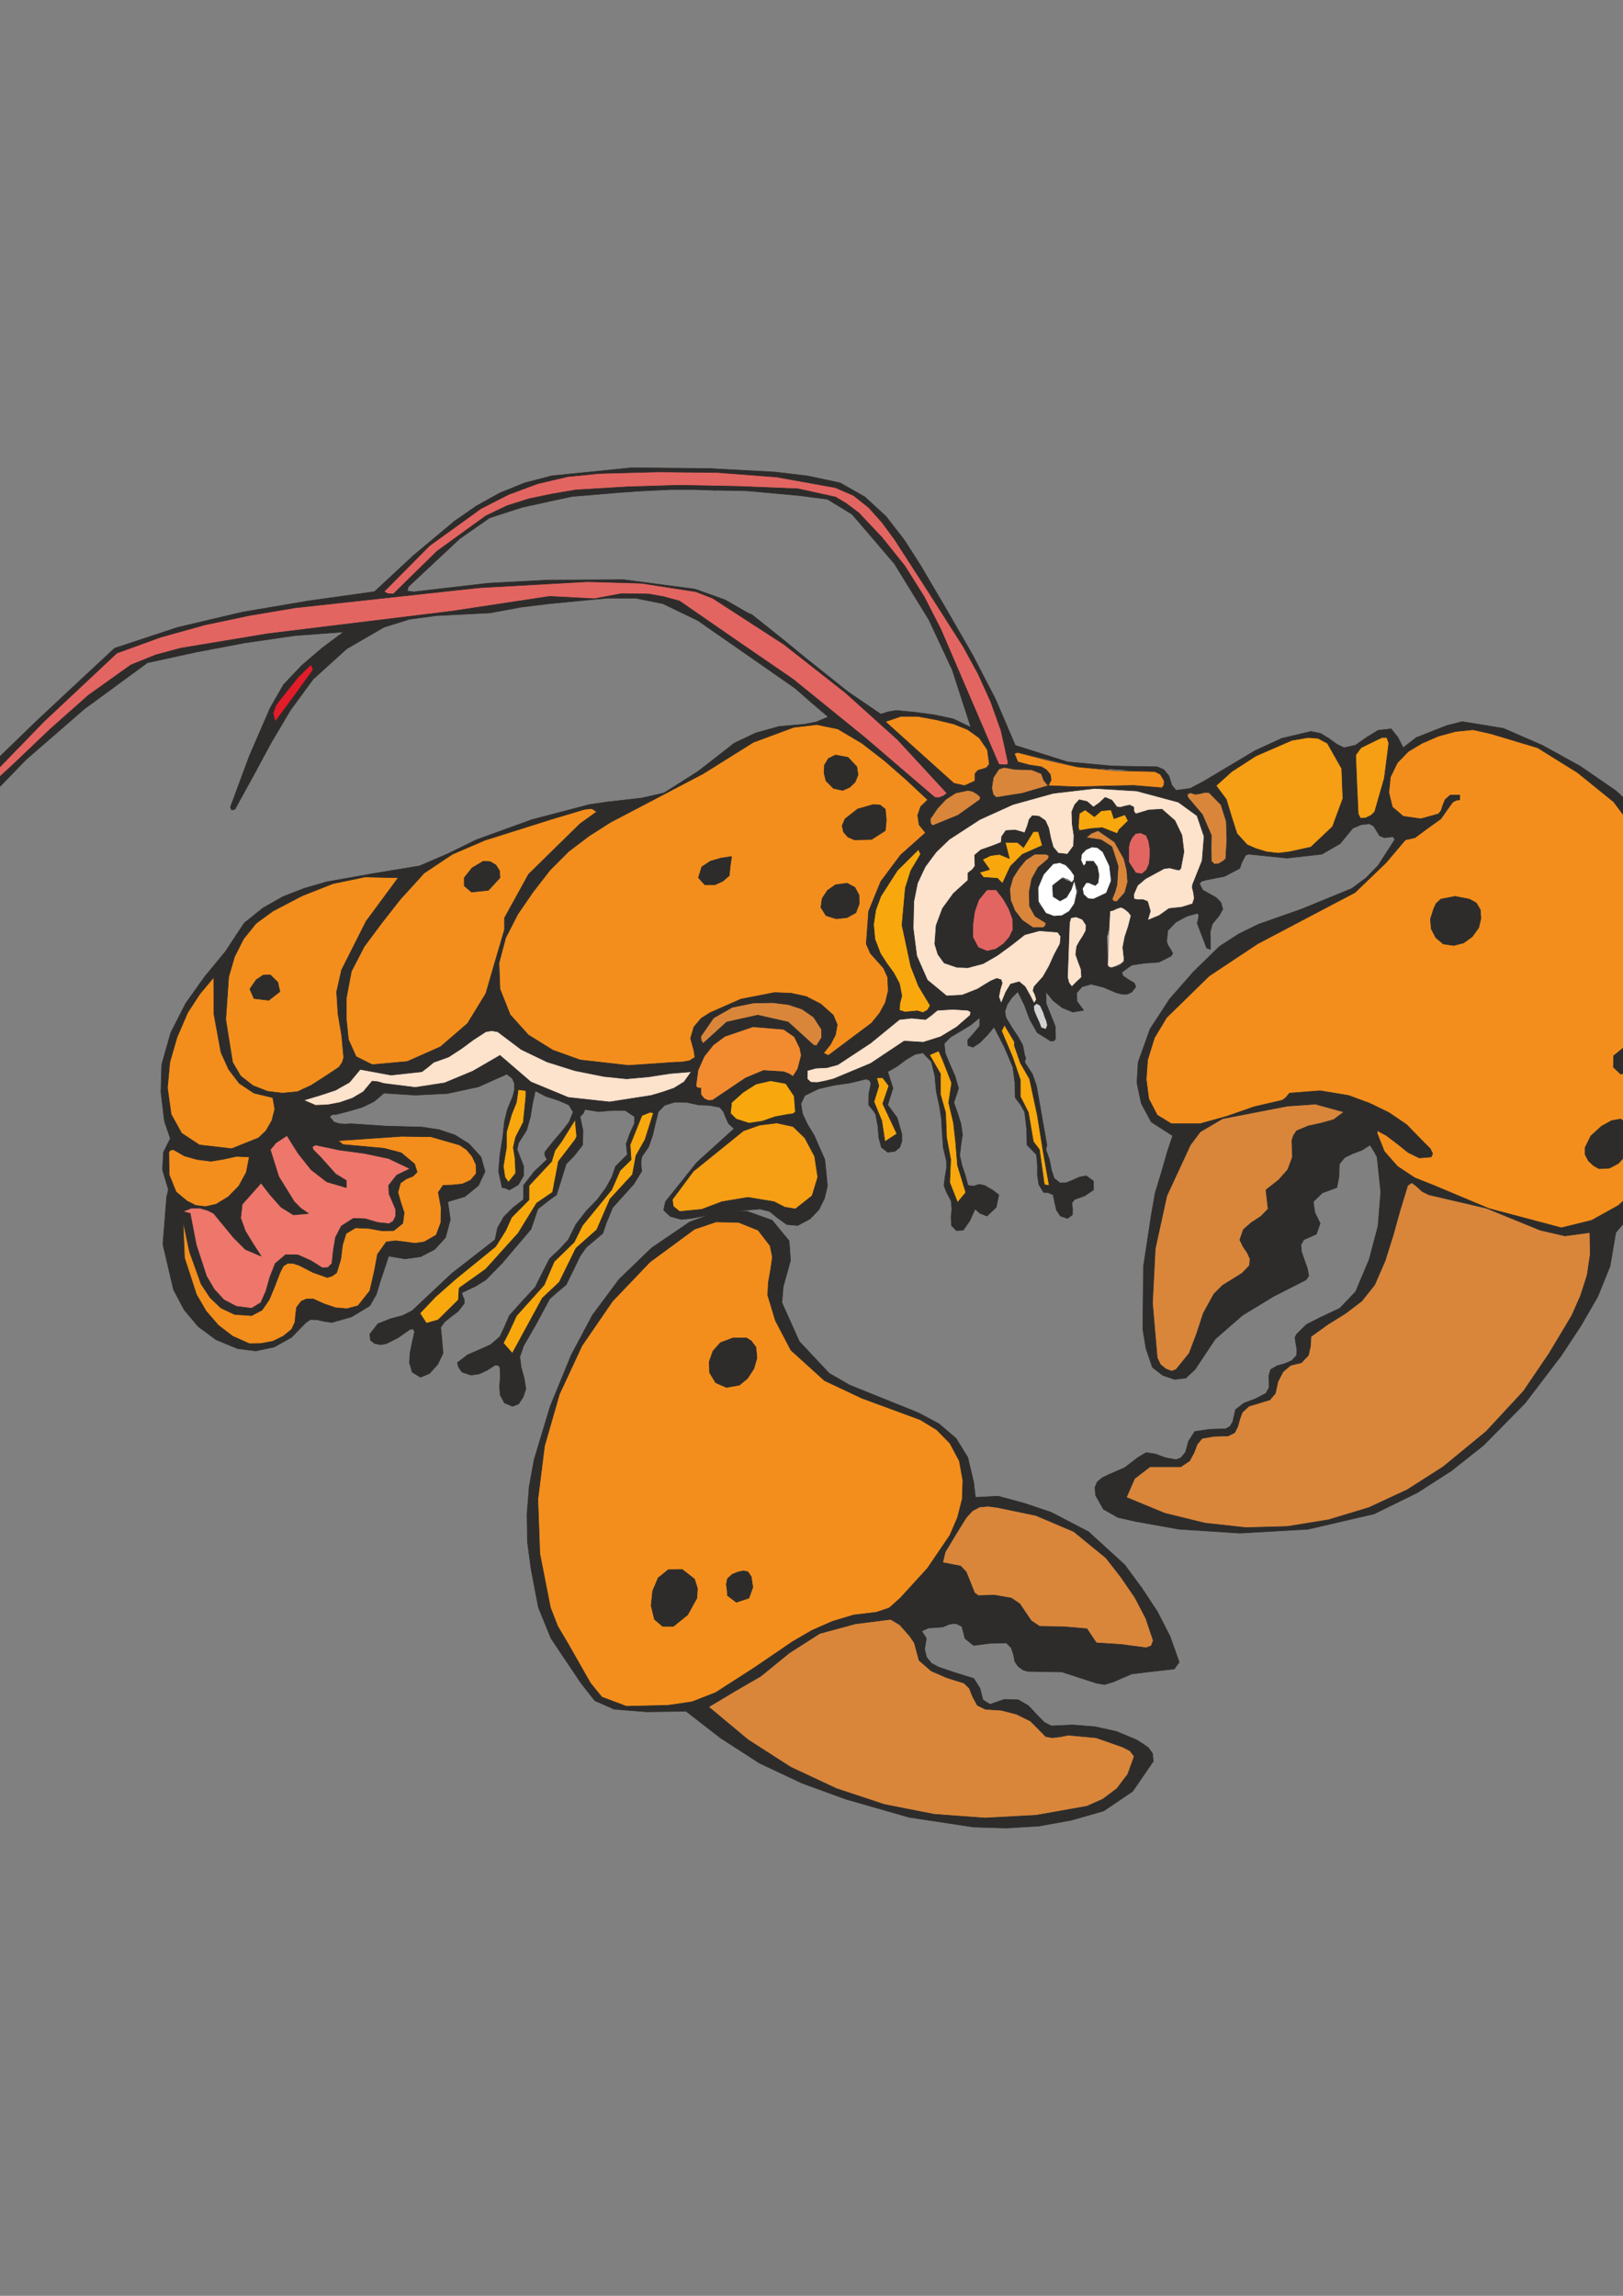 <?xml version="1.0" encoding="utf-8"?>
<!-- Created by UniConvertor 2.0rc4 (https://sk1project.net/) -->
<svg xmlns="http://www.w3.org/2000/svg" height="841.89pt" viewBox="0 0 595.276 841.89" width="595.276pt" version="1.1" xmlns:xlink="http://www.w3.org/1999/xlink" id="0bb92700-f60e-11ea-9116-dcc15c148e23">

<rect x="0" y="0" width="595.276" height="841.89" fill="#808080" stroke="none"/>

<g>
	<path style="stroke-linejoin:bevel;stroke:#2d2c2b;stroke-width:0.216;stroke-miterlimit:10.433;fill:#2d2c2b;" d="M 260.486,171.825 L 284.39,173.121 296.342,174.561 308.15,177.081 317.15,182.193 324.926,189.321 331.622,197.961 337.67,207.393 347.39,223.953 356.678,240.081 365.102,256.353 372.374,273.345 391.526,279.393 407.87,280.905 424.43,281.193 426.878,282.273 428.75,284.577 429.758,287.889 431.342,289.833 436.598,289.113 441.71,286.377 460.286,275.289 470.15,270.753 480.806,268.233 484.334,268.953 487.43,270.825 490.31,272.913 492.902,274.209 497.15,273.273 501.254,270.393 505.502,267.801 510.254,267.297 512.702,270.393 514.646,274.209 519.47,270.465 530.63,266.073 536.318,264.633 551.366,267.081 565.766,273.345 579.59,280.977 592.766,290.049 598.526,295.377 603.494,301.353 607.31,308.193 609.974,315.825 626.75,378.393 627.038,393.729 626.03,401.073 623.87,408.057 620.342,414.681 607.814,434.337 592.622,451.977 590.534,464.289 585.998,475.521 579.734,486.321 572.678,497.049 559.358,514.545 544.094,530.025 532.286,539.385 519.83,547.377 503.99,555.153 479.798,560.769 454.742,562.209 432.422,560.769 416.366,557.889 410.03,556.449 404.702,553.425 401.822,548.313 401.606,545.433 402.47,543.417 404.27,541.905 406.79,540.681 412.478,538.233 417.446,534.417 420.398,532.689 423.71,533.193 427.454,534.561 431.342,535.281 433.07,534.633 434.798,532.617 435.95,528.441 438.254,524.913 443.942,524.121 449.558,523.977 451.142,523.041 452.15,521.385 453.158,516.921 456.254,514.545 460.43,512.961 464.318,510.945 465.47,508.857 465.47,506.553 465.398,504.393 466.046,502.233 468.35,500.865 471.158,500.073 473.75,498.993 475.55,497.049 475.694,494.961 475.262,492.513 474.974,490.497 475.55,489.273 479.222,485.673 484.19,483.153 491.39,479.769 497.222,473.649 502.19,461.841 505.43,449.601 506.438,437.073 505.07,424.257 504.062,422.385 502.478,419.865 499.454,421.809 496.142,423.033 493.19,424.473 491.246,426.849 491.102,431.457 490.31,435.489 484.982,437.433 481.67,440.673 482.246,444.633 484.19,448.593 482.822,452.553 478.142,454.641 477.134,456.513 477.35,458.961 478.358,461.913 479.51,465.153 480.014,467.889 479.006,469.329 467.27,475.305 455.75,482.289 445.742,491.001 438.254,502.233 434.942,505.329 430.766,505.833 426.446,504.321 422.702,501.441 420.326,494.529 419.174,487.473 419.39,464.505 422.27,445.497 423.71,437.361 425.87,430.305 428.174,422.313 430.118,416.481 422.27,411.441 418.598,404.673 417.014,397.113 417.446,389.553 421.838,377.313 428.966,366.369 437.75,356.361 447.254,347.073 454.382,342.465 461.582,338.937 477.35,333.393 495.782,325.833 501.038,321.945 505.502,317.337 511.622,307.833 510.902,306.825 507.734,307.185 506.006,306.465 503.774,302.865 502.19,302.073 499.166,302.433 496.142,303.729 491.534,309.345 484.838,313.233 472.022,314.673 458.054,313.233 456.83,313.593 455.318,316.545 454.742,318.417 449.126,321.369 442.502,322.665 440.63,323.169 439.91,324.033 441.134,326.409 446.03,329.145 447.83,331.017 448.478,333.393 447.11,335.841 444.662,338.793 443.87,341.673 443.942,348.153 442.574,347.649 439.91,340.665 439.118,338.577 439.55,336.849 439.694,335.553 439.19,334.905 435.302,335.985 431.27,338.145 428.318,341.241 427.886,345.273 428.39,346.713 429.398,348.225 430.118,349.593 429.614,350.529 425.078,352.833 419.822,353.193 415.07,353.913 411.398,356.577 411.902,357.873 413.99,359.313 416.006,360.465 416.582,361.833 415.142,363.777 413.414,364.569 411.47,364.569 409.31,363.993 404.774,362.049 400.166,360.897 396.854,361.833 394.91,364.065 394.982,367.161 397.43,370.473 393.47,371.121 389.582,369.537 386.198,366.873 383.606,363.633 383.678,367.953 385.406,372.273 387.062,376.449 387.134,380.913 386.63,381.633 385.406,381.777 380.438,378.681 377.702,373.857 375.758,368.601 373.31,363.633 371.15,365.793 369.422,368.313 368.558,370.833 368.918,373.137 371.078,376.737 373.31,380.049 375.11,383.289 375.83,387.033 375.83,387.033 376.19,387.897 375.83,389.553 375.83,389.553 378.638,393.873 380.15,398.193 383.966,419.865 383.606,421.593 384.902,425.265 385.622,429.009 386.63,432.105 388.79,433.833 390.95,433.761 393.326,432.825 395.846,431.673 398.366,431.169 401.03,433.113 401.03,436.353 397.862,438.513 394.046,439.881 393.11,441.177 393.398,443.337 393.326,445.497 391.526,446.793 388.934,445.929 387.494,443.769 386.846,440.961 386.27,438.153 384.47,437.361 382.742,437.217 381.014,434.337 380.51,430.953 380.51,427.281 380.15,423.393 376.694,419.865 376.55,413.889 375.83,407.769 374.39,405.177 372.374,402.513 372.23,396.969 371.51,391.353 368.342,383.865 364.598,376.593 362.222,379.473 359.414,382.353 356.894,384.009 355.022,383.433 354.95,381.345 357.182,378.897 359.342,376.233 359.342,373.137 356.03,375.873 352.214,378.177 348.686,380.265 346.31,382.641 346.67,386.169 348.326,390.201 350.27,394.593 351.566,399.057 350.702,401.721 349.838,404.313 351.206,408.201 352.43,412.089 353.006,416.049 352.43,419.865 351.998,423.681 352.79,427.281 354.014,430.881 355.022,434.697 357.11,434.985 359.054,434.337 361.07,434.697 363.95,436.353 366.326,438.153 365.39,442.689 362.006,445.929 359.414,444.921 357.614,443.337 355.742,447.585 353.294,451.113 350.774,451.257 348.974,449.385 348.83,446.289 349.118,443.337 348.83,440.313 347.174,437.217 346.238,434.769 346.598,431.673 347.174,428.433 347.174,425.913 345.95,420.729 345.59,415.329 345.302,410.361 344.654,406.041 344.654,406.041 343.43,400.353 342.854,394.377 341.63,389.337 338.534,386.097 335.654,386.601 303.83,262.905 297.71,257.721 291.734,252.465 279.35,243.825 273.95,224.673 275.75,225.393 287.414,234.681 295.118,241.017 311.03,253.689 323.054,261.897 325.79,261.033 328.67,260.529 335.51,261.177 342.566,262.113 349.622,263.625 356.102,266.721 349.262,245.625 340.694,227.265 328.022,206.673 312.542,188.601 303.47,183.057 292.886,181.689 273.878,179.961 262.502,179.745 260.486,171.825 260.486,171.825 Z" />
	<path style="stroke-linejoin:bevel;stroke:#2d2c2b;stroke-width:0.216;stroke-miterlimit:10.433;fill:#2d2c2b;" d="M 279.35,243.825 L 255.95,227.553 243.134,221.361 233.126,219.345 222.614,219.345 212.102,220.353 201.59,221.361 191.006,222.657 179.774,224.745 169.91,225.249 159.974,225.753 150.254,227.049 140.822,230.001 127.142,237.921 114.83,249.081 106.55,260.385 99.494,272.265 92.942,284.433 86.174,296.745 84.95,297.033 84.518,295.953 91.43,277.305 99.134,259.521 99.134,259.521 104.03,251.025 110.726,243.969 118.142,237.633 126.062,231.729 107.918,233.097 89.702,235.761 71.846,239.145 54.062,243.033 30.95,259.953 9.566,278.529 -10.378,299.121 -29.098,321.873 -30.754,321.801 -31.762,321.081 -24.058,306.897 -14.41,293.289 -1.018,278.385 13.166,264.633 27.566,251.169 42.038,237.705 65.15,230.073 88.982,224.457 113.174,220.353 137.366,216.969 151.622,203.721 166.598,191.193 174.662,185.577 183.23,180.825 192.446,177.081 202.382,174.489 231.758,171.537 260.486,171.825 262.718,179.817 255.014,179.529 245.726,179.529 233.918,180.105 226.214,180.681 209.726,182.049 191.582,186.009 179.558,189.897 168.614,197.529 149.75,215.169 149.39,216.753 151.766,217.041 179.054,213.873 200.87,212.721 228.734,212.577 254.87,216.033 265.958,219.993 274.238,224.745 279.35,243.825 279.35,243.825 Z" />
	<path style="stroke-linejoin:bevel;stroke:#2d2c2b;stroke-width:0.216;stroke-miterlimit:10.433;fill:#2d2c2b;" d="M 193.454,565.377 L 193.31,555.225 194.102,545.145 195.902,535.281 201.806,515.697 209.582,496.761 217.286,482.289 227.078,469.113 239.03,457.593 252.998,448.089 263.078,444.417 273.806,444.129 283.238,447.513 289.43,455.073 289.934,462.273 287.27,471.777 286.766,477.681 293.174,491.937 304.118,503.601 311.606,507.921 328.382,514.689 336.806,518.073 344.366,522.105 350.63,527.433 354.95,534.417 357.11,543.561 357.758,549.105 366.11,548.673 375.47,551.193 385.55,554.577 399.23,561.705 412.55,573.873 418.814,582.369 424.502,591.009 429.11,600.009 432.494,609.513 430.694,612.033 422.99,612.897 415.142,613.833 411.758,615.273 408.302,616.785 405.062,617.721 402.11,617.217 389.51,613.113 376.982,612.897 375.254,612.393 373.454,611.097 372.23,609.297 371.726,606.777 370.934,604.329 369.134,602.457 363.158,602.601 357.11,603.393 353.942,600.873 352.79,596.409 350.558,595.329 348.398,595.545 345.734,596.625 343.214,596.841 340.55,596.985 338.03,598.137 338.894,599.433 339.758,600.801 339.11,604.761 339.83,607.713 341.558,609.873 344.15,611.313 350.558,613.473 357.11,615.489 359.414,619.089 360.494,623.337 361.79,624.201 363.158,624.993 368.342,623.193 373.454,623.337 377.198,625.497 380.222,628.737 383.03,631.617 385.622,632.913 393.542,632.553 401.606,633.201 409.454,634.929 416.87,638.025 419.03,639.393 421.19,640.905 422.702,642.993 422.99,645.873 415.43,656.889 404.774,664.089 392.966,667.473 381.086,669.633 369.062,670.353 357.11,669.993 333.35,666.393 310.238,659.769 294.254,653.937 278.63,646.593 264.23,637.305 251.63,627.513 237.23,627.729 225.278,626.793 218.15,623.625 213.11,617.217 202.094,600.801 197.486,589.497 194.822,575.601 193.454,565.377 193.454,565.377 Z" />
	<path style="stroke-linejoin:bevel;stroke:#2d2c2b;stroke-width:0.216;stroke-miterlimit:10.433;fill:#2d2c2b;" d="M 332.342,388.545 L 328.958,391.065 325.574,393.009 327.518,399.057 325.574,405.177 329.03,409.857 330.758,415.833 330.758,418.569 329.966,420.801 328.238,422.169 325.574,422.529 323.27,420.729 322.334,417.201 321.974,412.881 321.182,408.633 321.182,408.633 320.246,407.193 318.59,405.177 318.662,401.289 319.454,397.329 318.95,396.177 317.726,395.673 311.822,397.113 305.846,397.977 300.23,399.273 295.19,401.721 293.75,404.745 294.326,408.417 296.198,412.377 298.646,416.409 302.534,425.265 303.47,434.913 302.39,439.449 300.374,443.553 297.134,446.937 292.598,449.385 288.566,449.025 285.326,446.721 282.23,444.201 278.702,443.337 266.102,444.417 253.574,446.793 249.83,447.153 245.87,446.073 243.422,443.769 244.07,440.673 255.59,426.273 269.27,413.889 267.254,412.089 266.246,409.929 265.382,407.697 264.014,406.041 260.054,405.321 256.166,405.177 251.918,404.241 247.454,404.169 243.71,405.321 241.406,407.769 240.398,411.873 239.39,416.265 237.878,420.585 235.358,424.257 235.07,426.489 235.358,429.513 232.478,434.193 224.702,442.833 222.326,448.593 221.102,452.265 214.982,457.449 212.75,460.617 210.23,465.873 207.638,471.129 204.182,474.009 201.59,476.313 196.766,485.313 192.014,493.593 190.646,497.553 191.15,501.441 192.23,505.329 192.878,509.289 191.87,512.313 190.214,514.833 187.982,515.697 185.03,514.473 183.446,511.521 183.23,508.281 183.518,504.825 183.374,501.441 182.798,500.721 181.574,500.577 178.838,502.377 175.814,503.817 172.718,504.249 169.478,503.169 168.254,501.441 167.75,499.713 171.494,496.833 175.814,494.961 179.99,493.089 183.374,490.137 185.03,486.609 186.83,482.433 191.87,476.817 196.334,471.993 198.926,466.737 201.59,461.553 205.262,458.097 208.43,454.641 211.31,448.881 215.054,444.057 219.086,439.881 222.326,435.489 224.414,431.673 225.782,427.713 227.942,425.553 230.102,423.393 229.67,419.433 231.11,415.473 232.694,412.017 232.766,409.497 229.31,407.193 224.63,407.193 219.446,407.625 214.55,406.833 214.55,406.833 213.974,408.201 212.75,409.497 213.83,414.681 213.686,419.865 210.662,423.753 207.638,426.849 205.91,432.465 204.11,438.153 200.654,440.673 197.27,443.337 194.75,450.753 184.166,463.209 178.19,469.329 178.19,469.329 174.59,471.561 170.27,473.649 169.334,474.081 169.694,475.233 170.27,476.601 170.27,477.969 168.038,480.849 165.302,482.937 162.998,484.809 161.63,486.753 162.062,491.145 162.494,496.257 160.55,500.289 157.526,503.673 154.214,505.041 151.19,503.169 150.182,499.713 150.398,496.113 151.19,492.225 152.054,488.409 151.55,487.329 150.398,487.473 146.078,490.497 141.686,492.729 139.526,493.089 137.366,492.657 135.854,491.433 135.638,489.273 138.59,485.457 143.054,483.657 147.662,482.433 151.19,480.633 151.19,480.633 165.734,466.953 181.574,454.641 182.51,450.249 184.742,446.289 188.198,442.833 192.014,439.881 192.014,437.577 192.014,434.697 195.974,429.585 200.654,425.193 199.862,423.753 199.79,422.529 202.814,418.713 205.91,415.113 208.718,411.513 210.23,407.769 208.646,405.177 204.83,403.521 200.294,402.081 196.334,399.993 195.326,404.673 194.534,409.497 193.166,414.393 190.214,419.073 189.638,421.449 190.79,424.473 192.086,427.785 192.014,431.169 190.07,434.481 186.83,436.353 185.102,435.633 184.166,435.489 182.87,429.513 183.374,423.393 184.382,417.201 185.03,411.225 186.11,406.833 188.126,401.937 188.702,399.561 188.702,397.329 187.91,395.457 185.894,393.873 175.454,398.553 164.078,401.001 152.27,401.577 140.822,400.857 137.15,403.953 132.83,406.041 128.15,407.409 123.47,408.633 123.47,408.633 121.886,408.705 120.878,409.497 122.462,411.441 124.478,412.089 126.71,412.233 128.726,412.089 141.542,412.953 154.79,413.313 160.982,414.249 166.814,416.193 171.998,419.433 176.39,424.257 177.902,429.585 175.454,434.769 170.486,438.801 164.222,440.673 165.158,447.225 163.43,453.777 159.398,458.169 154.286,460.833 148.526,461.625 142.55,460.617 139.382,470.121 138.014,474.657 135.638,478.833 129.014,482.865 121.742,484.953 119.006,484.593 116.27,483.945 113.894,483.873 112.238,484.953 106.91,490.425 100.574,493.953 93.806,495.393 87.11,494.529 79.262,491.289 72.71,486.465 67.526,480.273 63.638,472.929 59.75,456.297 61.118,439.017 61.766,436.209 59.606,429.009 59.966,422.529 62.486,417.489 60.326,411.225 59.03,400.425 59.318,390.417 62.63,378.681 68.102,367.953 75.086,358.161 82.79,348.801 86.174,343.617 89.63,338.433 96.47,332.961 103.814,328.785 111.59,325.761 119.798,323.385 136.79,320.361 153.854,317.553 164.222,313.089 174.662,307.977 195.11,300.561 216.278,295.017 222.758,294.081 235.43,292.641 243.566,290.769 255.95,282.921 262.646,277.737 269.27,272.553 277.118,268.809 285.614,266.433 290.15,266.001 294.758,265.641 299.294,264.777 303.83,262.905 335.654,386.601 332.342,388.545 332.342,388.545 Z" />
	<path style="stroke-linejoin:bevel;stroke:#2d2c2b;stroke-width:0.216;stroke-miterlimit:10.433;fill:#f38e1c;" d="M 516.518,275.577 L 512.486,279.753 509.966,284.937 509.39,290.697 510.686,295.953 514.646,299.337 521.054,300.273 527.606,298.473 528.542,297.321 529.19,295.305 530.054,293.217 531.926,291.561 533.654,291.561 535.382,291.561 535.382,292.137 535.382,293.289 534.158,293.433 532.79,294.153 530.63,297.177 528.47,300.273 523.718,303.657 518.966,307.185 515.438,307.977 508.382,316.329 497.006,327.273 480.302,336.057 461.294,346.065 443.51,357.873 427.886,373.137 423.422,380.553 420.902,388.689 420.398,395.745 421.334,402.945 424.43,408.921 429.614,412.089 440.126,412.089 449.99,409.353 459.854,405.897 470.366,403.449 471.662,402.441 472.958,400.857 484.19,399.993 494.63,401.721 502.262,404.529 509.39,407.985 515.87,412.377 521.558,418.209 524.582,421.233 525.446,423.033 524.942,424.257 520.55,424.617 516.446,422.601 512.486,419.433 508.526,416.409 505.142,414.609 505.07,415.545 507.734,422.241 512.558,427.713 518.822,431.889 525.878,434.697 546.11,443.193 572.678,450.249 583.766,447.513 593.486,442.113 601.91,434.625 608.822,425.481 614.366,415.113 618.47,404.025 620.99,392.721 620.27,379.257 617.03,363.201 613.43,344.265 609.254,325.689 602.198,307.977 591.902,294.081 578.654,283.353 563.966,274.209 546.686,269.025 540.206,267.585 533.87,268.233 527.534,269.961 521.558,272.553 516.518,275.577 516.518,275.577 Z" />
	<path style="stroke-linejoin:bevel;stroke:#2d2c2b;stroke-width:0.216;stroke-miterlimit:10.433;fill:#f38e1c;" d="M 93.95,338.577 L 89.342,344.265 86.03,350.817 83.87,358.233 82.79,373.857 85.31,389.553 88.262,394.593 92.798,398.121 98.126,400.209 103.526,400.857 109.07,400.353 114.182,397.977 119.222,394.737 124.334,391.353 125.558,389.553 126.062,387.825 125.342,379.833 123.974,371.841 123.47,363.705 125.27,355.713 134.27,337.857 146.078,321.873 133.91,321.585 122.102,324.033 110.798,328.497 100.07,334.113 93.95,338.577 93.95,338.577 Z" />
	<path style="stroke-linejoin:bevel;stroke:#2d2c2b;stroke-width:0.216;stroke-miterlimit:10.433;fill:#f38e1c;" d="M 240.758,292.713 L 223.982,301.497 216.062,306.537 208.574,312.225 201.734,319.065 195.47,327.129 189.926,335.193 185.462,343.905 183.014,353.121 183.374,362.697 187.118,372.129 193.814,379.545 202.742,385.089 212.75,388.689 230.462,390.705 247.454,389.553 250.046,389.481 252.926,388.977 254.87,387.753 254.51,385.233 253.286,380.769 254.51,376.593 257.174,373.425 260.486,371.337 271.79,366.369 284.03,363.993 290.078,364.209 295.694,365.433 301.022,368.169 305.63,372.273 307.07,375.729 306.422,379.473 304.55,383.073 302.102,386.097 302.678,386.529 303.83,387.033 319.598,375.225 322.55,371.625 324.71,367.737 325.79,363.273 325.574,358.377 324.062,354.993 321.614,352.257 319.238,349.593 317.726,346.137 318.59,334.185 323.054,323.241 330.326,313.521 339.47,305.385 337.094,302.433 336.59,298.977 337.67,295.809 340.262,293.289 332.486,286.017 324.422,278.961 316.142,272.553 307.286,267.297 299.582,265.713 291.086,266.721 276.326,272.193 257.894,283.713 240.758,292.713 240.758,292.713 Z" />
	<path style="stroke-linejoin:bevel;stroke:#2d2c2b;stroke-width:0.216;stroke-miterlimit:10.433;fill:#f38e1c;" d="M 140.03,338.433 L 133.55,347.145 128.87,356.217 126.998,366.153 126.998,373.497 127.79,381.201 130.598,387.465 136.502,390.417 149.39,389.265 161.558,383.865 171.494,375.297 178.19,364.353 181.574,352.689 185.03,340.953 185.03,339.153 185.03,336.633 193.886,320.577 212.75,302.073 218.87,297.681 217.07,296.529 214.55,296.745 202.238,300.417 177.83,308.121 165.95,313.233 155.582,320.145 146.87,329.721 140.03,338.433 140.03,338.433 Z" />
	<path style="stroke-linejoin:bevel;stroke:#2d2c2b;stroke-width:0.216;stroke-miterlimit:10.433;fill:#f38e1c;" d="M 340.118,575.169 L 348.398,563.001 351.206,556.449 352.934,549.681 353.15,542.841 351.854,535.713 348.398,529.233 343.502,524.265 337.454,520.593 316.142,512.745 302.39,506.265 290.078,495.105 284.39,484.233 281.582,474.945 281.798,470.337 282.662,465.513 283.31,460.977 282.446,456.801 278.054,451.113 270.854,448.233 262.574,448.089 254.726,450.753 238.382,462.777 224.63,477.177 213.47,493.449 205.19,511.233 199.718,530.241 197.27,549.825 197.99,569.769 201.878,589.497 204.542,596.337 208.502,603.033 216.566,617.217 220.742,622.329 229.742,625.713 245.078,625.353 253.862,624.057 262.502,620.673 276.83,611.457 290.654,602.025 297.71,597.921 305.198,594.609 313.046,592.233 321.47,591.225 326.15,589.641 330.182,586.041 340.118,575.169 340.118,575.169 Z" />
	<path style="stroke-linejoin:bevel;stroke:#2d2c2b;stroke-width:0.216;stroke-miterlimit:10.433;fill:#e36561;" d="M 208.214,174.777 L 197.198,177.369 186.542,181.329 176.39,186.513 157.526,200.121 140.822,216.969 142.19,217.689 144.278,217.833 160.19,202.209 178.19,189.177 186.038,185.433 194.246,182.841 202.67,181.113 211.094,179.673 230.102,178.521 249.254,177.945 271.358,178.377 292.67,179.241 306.422,182.265 310.31,184.569 314.99,188.097 323.486,197.097 331.91,207.609 338.966,218.841 345.014,230.649 355.598,255.273 366.326,280.257 367.334,280.401 368.63,280.473 369.71,280.257 369.71,279.393 367.19,268.017 363.374,257.289 358.694,246.993 353.222,236.985 340.838,217.545 328.166,197.889 323.558,191.625 318.59,186.081 313.046,181.689 306.422,178.809 284.822,174.921 263.15,173.265 241.334,173.049 219.734,173.625 208.214,174.777 208.214,174.777 Z" />
	<path style="stroke-linejoin:bevel;stroke:#2d2c2b;stroke-width:0.216;stroke-miterlimit:10.433;fill:#e36561;" d="M 108.278,222.873 L 91.574,225.681 75.158,229.137 58.886,233.673 42.83,239.505 16.046,264.633 -10.09,291.561 -9.946,292.785 -9.226,293.289 5.03,280.113 18.494,267.297 32.39,254.985 48.014,243.825 57.158,240.153 66.23,237.705 98.342,232.377 165.95,224.097 201.59,218.697 209.798,219.129 218.006,219.561 227.942,217.689 237.95,217.833 237.95,217.833 243.566,218.841 249.254,220.425 269.99,234.753 290.87,249.081 317.15,270.393 342.854,292.425 344.438,292.497 345.95,291.921 347.174,291.057 347.174,290.697 329.174,271.185 309.95,253.905 287.486,236.265 261.35,219.345 255.23,216.969 235.286,213.873 215.414,213.297 175.598,215.529 108.278,222.873 108.278,222.873 Z" />
	<path style="stroke-linejoin:bevel;stroke:#2d2c2b;stroke-width:0.216;stroke-miterlimit:10.433;fill:#e31c2a;" d="M 105.254,253.401 L 103.31,255.849 101.222,258.585 100.142,261.537 100.934,264.633 107.918,255.201 114.83,245.625 114.398,244.401 113.894,243.825 109.286,248.361 105.254,253.401 105.254,253.401 Z" />
	<path style="stroke-linejoin:bevel;stroke:#2d2c2b;stroke-width:0.216;stroke-miterlimit:10.433;fill:#f38e1c;" d="M 64.934,380.337 L 62.27,389.553 61.406,398.913 62.774,408.633 66.59,415.545 73.142,419.865 84.95,421.233 94.814,417.273 97.55,414.681 99.71,410.937 100.79,406.761 100.07,402.513 93.158,400.857 87.758,397.257 83.87,392.145 81.062,385.953 78.47,371.913 78.398,358.377 73.286,364.497 68.822,371.337 64.934,380.337 64.934,380.337 Z" />
	<path style="stroke-linejoin:bevel;stroke:#2d2c2b;stroke-width:0.216;stroke-miterlimit:10.433;fill:#f38e1c;" d="M 67.67,423.897 L 63.638,421.593 63.638,421.593 62.486,421.737 61.91,422.529 61.91,422.529 62.054,430.809 64.574,437.073 68.534,440.385 71.774,442.041 75.374,442.473 79.262,441.609 83.726,438.873 87.614,434.913 90.35,429.873 91.43,424.257 86.75,424.041 82.142,425.049 77.39,425.841 72.278,425.193 67.67,423.897 67.67,423.897 Z" />
	<path style="stroke-linejoin:bevel;stroke:#2d2c2b;stroke-width:0.216;stroke-miterlimit:10.433;fill:#2d2c2b;" d="M 179.774,315.969 L 181.862,317.193 183.23,319.353 183.374,321.873 179.126,326.481 172.934,327.129 170.27,324.825 170.27,321.873 173.15,318.273 177.254,315.825 179.774,315.969 179.774,315.969 Z" />
	<path style="stroke-linejoin:bevel;stroke:#2d2c2b;stroke-width:0.216;stroke-miterlimit:10.433;fill:#2d2c2b;" d="M 96.542,357.585 L 99.134,357.513 101.87,360.177 102.662,363.633 98.558,366.801 93.158,366.153 91.646,362.697 93.95,359.313 96.542,357.585 96.542,357.585 Z" />
	<path style="stroke-linejoin:bevel;stroke:#2d2c2b;stroke-width:0.216;stroke-miterlimit:10.433;fill:#2d2c2b;" d="M 264.446,314.673 L 268.334,314.097 267.83,317.553 267.47,321.081 265.166,323.097 262.214,324.465 258.542,324.465 256.166,321.873 257.39,317.913 260.486,315.825 264.446,314.673 264.446,314.673 Z" />
	<path style="stroke-linejoin:bevel;stroke:#2d2c2b;stroke-width:0.216;stroke-miterlimit:10.433;fill:#2d2c2b;" d="M 311.03,277.737 L 314.27,281.193 314.702,284.145 313.622,286.809 311.678,288.681 309.086,289.833 305.702,289.113 302.966,286.377 302.246,283.497 302.39,280.545 303.83,278.169 306.422,276.873 311.03,277.737 311.03,277.737 Z" />
	<path style="stroke-linejoin:bevel;stroke:#2d2c2b;stroke-width:0.216;stroke-miterlimit:10.433;fill:#2d2c2b;" d="M 322.838,295.233 L 324.71,296.745 325.07,300.633 324.71,304.593 319.67,307.833 313.406,307.977 311.03,306.969 309.374,305.097 308.87,302.793 309.95,300.273 314.558,296.673 320.39,295.017 322.838,295.233 322.838,295.233 Z" />
	<path style="stroke-linejoin:bevel;stroke:#2d2c2b;stroke-width:0.216;stroke-miterlimit:10.433;fill:#2d2c2b;" d="M 310.67,323.889 L 313.55,325.401 315.062,328.209 315.134,331.449 313.91,334.689 310.67,336.489 306.71,336.921 302.966,335.769 301.094,332.745 301.526,329.505 303.47,326.553 306.422,324.465 310.67,323.889 310.67,323.889 Z" />
	<path style="stroke-linejoin:bevel;stroke:#2d2c2b;stroke-width:0.216;stroke-miterlimit:10.433;fill:#2d2c2b;" d="M 268.838,490.641 L 273.806,490.641 275.534,491.721 277.262,494.025 277.622,498.057 276.47,501.945 274.166,505.473 271.214,507.921 266.462,508.785 262.502,507.057 260.27,503.385 260.126,499.353 261.494,495.465 264.23,492.369 268.838,490.641 268.838,490.641 Z" />
	<path style="stroke-linejoin:bevel;stroke:#2d2c2b;stroke-width:0.216;stroke-miterlimit:10.433;fill:#2d2c2b;" d="M 250.19,575.529 L 254.726,579.057 255.806,582.513 255.59,586.041 252.206,592.161 246.95,596.409 243.062,596.409 240.038,593.817 238.814,588.777 239.39,583.377 241.406,578.625 245.15,575.601 250.19,575.529 250.19,575.529 Z" />
	<path style="stroke-linejoin:bevel;stroke:#2d2c2b;stroke-width:0.216;stroke-miterlimit:10.433;fill:#2d2c2b;" d="M 270.494,576.537 L 272.582,576.033 274.31,576.393 275.534,578.193 276.11,582.081 274.67,586.041 270.062,587.553 266.822,585.105 266.678,583.017 266.39,580.929 266.822,578.913 268.55,577.329 270.494,576.537 270.494,576.537 Z" />
	<path style="stroke-linejoin:bevel;stroke:#2d2c2b;stroke-width:0.216;stroke-miterlimit:10.433;fill:#2d2c2b;" d="M 526.742,331.305 L 528.47,329.721 533.654,328.713 538.91,329.721 541.43,331.089 542.942,333.609 543.158,336.777 542.366,340.161 539.99,343.473 536.822,345.777 533.15,346.713 529.334,346.137 526.598,343.833 524.942,340.593 524.654,336.993 525.878,333.177 526.742,331.305 526.742,331.305 Z" />
	<path style="stroke-linejoin:bevel;stroke:#2d2c2b;stroke-width:0.216;stroke-miterlimit:10.433;fill:#2d2c2b;" d="M 594.422,388.689 L 594.422,389.553 594.422,390.417 594.422,390.417 594.926,391.209 596.078,391.353 596.078,391.353 598.166,389.409 599.606,387.033 599.606,387.033 599.03,385.881 597.878,386.097 597.878,386.097 595.79,387.033 594.422,388.689 594.422,388.689 Z" />
	<path style="stroke-linejoin:bevel;stroke:#2d2c2b;stroke-width:0.216;stroke-miterlimit:10.433;fill:#2d2c2b;" d="M 591.11,410.937 L 594.422,410.361 596.51,411.801 597.734,414.321 598.166,417.417 597.878,420.801 596.078,423.969 593.558,426.633 590.318,428.361 586.502,428.577 584.558,427.497 582.614,425.697 581.39,423.393 581.39,420.801 583.478,416.553 587.438,412.953 591.11,410.937 591.11,410.937 Z" />
	<path style="stroke-linejoin:bevel;stroke:#2d2c2b;stroke-width:0.216;stroke-miterlimit:10.433;fill:#2d2c2b;" d="M 612.422,397.833 L 613.718,399.777 613.862,401.793 613.43,403.449 610.766,406.689 607.382,408.633 604.142,407.841 602.198,405.177 602.198,402.081 603.494,398.913 606.086,396.681 609.974,396.465 612.422,397.833 612.422,397.833 Z" />
	<path style="stroke-linejoin:bevel;stroke:#2d2c2b;stroke-width:0.216;stroke-miterlimit:10.433;fill:#2d2c2b;" d="M 597.374,383.433 L 599.606,383.433 601.478,386.169 601.262,389.553 598.814,393.009 594.422,393.873 591.758,391.353 591.83,387.177 595.286,384.369 597.374,383.433 597.374,383.433 Z" />
	<path style="stroke-linejoin:bevel;stroke:#2d2c2b;stroke-width:0.216;stroke-miterlimit:10.433;fill:#f69e14;" d="M 499.166,274.209 L 497.222,276.873 497.654,287.673 498.158,298.473 498.95,300.057 500.822,299.985 502.91,298.977 504.206,297.681 507.734,285.369 509.39,272.553 508.67,270.465 506.87,270.465 504.71,271.473 502.478,272.553 499.166,274.209 499.166,274.209 Z" />
	<path style="stroke-linejoin:bevel;stroke:#2d2c2b;stroke-width:0.216;stroke-miterlimit:10.433;fill:#f69e14;" d="M 460.574,277.233 L 451.79,282.921 446.03,288.105 449.774,293.145 451.718,299.553 453.662,305.673 457.406,309.777 460.502,311.145 464.462,312.369 468.782,312.873 472.958,312.369 476.918,311.505 480.806,310.641 488.726,303.153 492.542,292.857 492.11,281.841 486.854,272.553 483.47,270.753 479.87,270.465 473.822,271.473 460.574,277.233 460.574,277.233 Z" />
	<path style="stroke-linejoin:bevel;stroke:#2d2c2b;stroke-width:0.216;stroke-miterlimit:10.433;fill:#d9863b;" d="M 448.406,410.217 L 440.198,415.041 436.598,419.865 427.958,438.513 423.71,457.953 422.702,477.825 424.43,497.913 425.582,500.361 427.598,502.017 429.686,502.809 431.342,502.233 436.166,496.257 438.902,489.057 441.35,481.569 445.238,474.513 448.406,471.345 455.606,466.881 458.27,464.073 458.486,461.625 457.478,459.393 455.894,457.089 454.742,454.641 456.038,450.897 458.99,448.305 462.446,446.073 465.11,443.337 464.318,436.353 468.998,432.681 472.31,428.937 474.038,424.329 473.822,418.209 474.398,416.409 475.55,414.681 479.87,412.881 484.55,411.873 489.158,410.577 492.902,407.769 482.462,404.889 472.166,405.609 448.406,410.217 448.406,410.217 Z" />
	<path style="stroke-linejoin:bevel;stroke:#2d2c2b;stroke-width:0.216;stroke-miterlimit:10.433;fill:#d9863b;" d="M 365.75,552.777 L 362.438,552.345 359.27,552.633 356.678,554.001 354.374,556.521 351.638,560.913 346.67,569.121 345.734,573.009 352.358,574.305 354.374,576.465 355.598,579.489 357.47,584.169 358.838,585.105 364.814,584.961 370.934,586.041 374.03,588.129 378.206,594.321 381.302,596.409 390.302,596.553 398.654,597.273 402.11,602.457 411.182,603.033 420.398,604.257 422.27,603.537 422.99,601.593 420.254,593.457 416.222,585.753 411.182,578.409 405.638,571.281 393.83,561.633 379.934,555.729 365.75,552.777 365.75,552.777 Z" />
	<path style="stroke-linejoin:bevel;stroke:#2d2c2b;stroke-width:0.216;stroke-miterlimit:10.433;fill:#d9863b;" d="M 330.038,595.833 L 326.654,593.817 313.694,595.473 300.662,599.001 289.502,606.129 278.99,614.697 269.414,620.241 259.91,625.929 274.31,637.953 290.006,648.033 306.782,655.881 324.35,661.713 342.638,665.313 361.214,666.681 380.006,665.673 398.654,662.361 404.486,659.769 409.67,655.881 413.63,650.625 416.006,644.073 414.494,642.057 411.686,640.617 402.038,637.233 391.742,636.297 388.934,636.873 385.982,637.233 383.534,636.801 382.238,635.433 377.918,631.113 372.806,628.593 367.19,627.153 361.43,626.793 358.478,625.353 356.822,622.329 355.526,619.089 353.582,617.217 347.39,615.273 341.558,612.753 337.094,608.865 335.366,602.457 333.71,600.009 330.038,595.833 330.038,595.833 Z" />
	<path style="stroke-linejoin:bevel;stroke:#2d2c2b;stroke-width:0.216;stroke-miterlimit:10.433;fill:#f69e14;" d="M 274.31,439.089 L 283.886,440.673 287.846,442.689 291.734,443.337 297.854,438.513 299.942,431.673 298.79,424.041 295.19,417.273 290.87,413.097 284.894,411.801 278.558,412.593 272.654,414.681 254.294,429.513 246.59,439.881 246.95,442.401 249.254,444.273 257.39,443.481 264.806,440.673 274.31,439.089 274.31,439.089 Z" />
	<path style="stroke-linejoin:bevel;stroke:#2d2c2b;stroke-width:0.216;stroke-miterlimit:10.433;fill:#f8a80d;" d="M 290.726,408.489 L 291.734,407.769 291.302,401.937 288.206,397.329 282.59,396.321 277.262,397.545 272.51,400.569 268.334,404.313 267.902,408.273 269.99,410.361 274.67,411.873 279.566,411.153 284.39,409.497 289.07,408.633 290.726,408.489 290.726,408.489 Z" />
	<path style="stroke-linejoin:bevel;stroke:#2d2c2b;stroke-width:0.216;stroke-miterlimit:10.433;fill:#f28b2f;" d="M 289.43,393.801 L 290.87,394.737 292.598,392.001 293.894,387.033 293.39,384.369 291.374,380.193 287.414,377.457 276.11,376.521 265.814,380.049 261.566,383.217 258.254,387.393 256.022,392.433 255.23,398.193 255.806,398.913 257.03,399.057 257.102,401.433 258.254,402.873 259.838,403.593 261.35,403.449 273.446,395.313 279.998,392.577 287.414,393.009 289.43,393.801 289.43,393.801 Z" />
	<path style="stroke-linejoin:bevel;stroke:#2d2c2b;stroke-width:0.216;stroke-miterlimit:10.433;fill:#d9863b;" d="M 298.43,383.289 L 299.51,383.433 301.382,380.481 301.31,377.457 298.43,372.993 294.182,370.041 289.142,368.385 283.382,367.665 276.254,367.809 268.55,369.393 261.71,373.281 257.03,380.049 257.174,381.633 257.894,382.641 266.534,374.793 277.91,372.273 289.07,374.793 297.71,382.641 298.43,383.289 298.43,383.289 Z" />
	<path style="stroke-linejoin:bevel;stroke:#2d2c2b;stroke-width:0.216;stroke-miterlimit:10.433;fill:#fde2cc;" d="M 303.326,391.497 L 299.15,391.713 296.126,392.577 296.054,395.673 297.422,396.897 299.87,396.969 302.75,396.393 305.63,395.673 319.31,389.985 331.622,381.777 338.606,382.209 345.014,380.193 350.918,376.593 355.886,372.273 356.03,371.049 355.022,370.473 349.478,370.113 343.79,370.473 341.63,372.273 339.47,373.857 334.358,373.353 329.894,373.857 319.31,382.497 307.286,390.417 303.326,391.497 303.326,391.497 Z" />
	<path style="stroke-linejoin:bevel;stroke:#2d2c2b;stroke-width:0.216;stroke-miterlimit:10.433;fill:#f8a80d;" d="M 330.038,367.953 L 329.894,370.473 331.91,371.121 334.214,370.905 336.446,370.689 338.534,371.337 340.19,370.401 341.198,368.745 336.878,361.545 334.07,354.345 330.83,339.225 332.054,325.617 334.07,319.281 337.67,313.233 336.878,311.505 329.174,319.137 323.054,328.641 321.182,333.753 320.39,339.081 320.894,344.409 322.91,349.665 325.286,353.337 327.806,356.793 329.894,360.681 330.758,365.217 330.038,367.953 330.038,367.953 Z" />
	<path style="stroke-linejoin:bevel;stroke:#2d2c2b;stroke-width:0.216;stroke-miterlimit:10.433;fill:#fde2cc;" d="M 361.07,361.113 L 363.518,359.673 365.606,358.809 367.19,359.313 367.55,360.537 366.83,362.913 366.326,365.505 367.19,367.953 368.918,363.777 370.646,360.897 373.814,360.033 375.974,361.833 377.63,364.785 379.286,367.953 380.15,366.513 379.646,364.785 378.926,363.273 379.286,361.833 382.526,358.233 384.758,354.345 386.63,350.169 388.79,346.137 389.078,343.401 387.926,341.817 381.23,341.313 375.83,342.753 370.79,346.713 365.75,350.385 360.638,353.337 355.022,354.849 350.99,354.705 346.31,353.121 344.006,349.953 342.854,346.137 343.358,339.369 345.662,333.177 349.694,327.633 355.022,322.809 355.022,320.145 356.678,318.849 357.614,317.553 357.47,313.593 359.774,311.649 363.518,310.353 367.19,308.913 367.406,306.753 368.918,304.593 372.374,304.377 375.83,305.385 376.838,302.793 377.486,300.489 378.638,299.121 381.086,299.337 383.39,300.921 384.614,303.657 385.334,307.185 386.27,310.641 388.142,312.873 391.526,313.233 393.758,310.209 393.902,306.393 393.254,302.145 393.11,297.681 394.19,295.089 395.846,293.289 398.726,293.937 401.03,295.953 403.19,294.441 405.35,292.425 407.798,293.433 409.67,295.953 411.11,296.025 412.694,295.593 414.35,295.233 415.79,295.953 415.862,297.537 416.582,298.473 421.334,297.033 426.158,296.745 430.91,300.921 433.502,306.321 434.222,312.369 433.07,318.489 432.494,319.065 430.982,318.777 429.11,318.273 427.022,318.489 423.566,320.361 420.11,322.233 417.23,324.681 415.79,327.993 415.862,329.649 417.302,329.937 419.318,329.937 420.902,330.585 421.91,334.113 420.902,337.497 425.222,335.697 428.75,333.177 433.43,332.673 437.39,331.449 438.038,329.433 437.75,327.273 437.318,325.617 437.39,324.465 440.918,315.609 441.638,306.753 439.046,299.121 432.206,294.153 416.942,290.049 401.534,289.113 386.27,290.913 371.51,295.017 359.414,300.489 348.11,307.833 343.286,312.513 339.326,317.841 336.518,323.817 335.15,330.585 334.934,340.449 336.23,350.529 340.118,359.385 347.174,365.217 352.862,364.929 358.55,362.697 361.07,361.113 361.07,361.113 Z" />
	<path style="stroke-linejoin:bevel;stroke:#2d2c2b;stroke-width:0.216;stroke-miterlimit:10.433;fill:#fde2cc;" d="M 392.03,360.393 L 393.11,361.833 395.27,359.673 396.71,358.377 396.494,355.353 395.486,352.689 394.55,350.025 394.91,347.073 395.99,345.129 397.286,343.113 398.294,341.241 398.366,339.225 396.998,337.137 394.694,336.201 392.75,336.561 392.246,338.433 391.526,358.377 392.03,360.393 392.03,360.393 Z" />
	<path style="stroke-linejoin:bevel;stroke:#2d2c2b;stroke-width:0.216;stroke-miterlimit:10.433;fill:#ffffff;" d="M 406.214,353.121 L 406.358,354.345 407.078,354.849 407.078,354.849 409.094,354.633 410.966,353.841 412.19,352.689 412.262,351.393 412.262,351.393 411.758,347.433 412.478,343.617 413.486,339.729 413.99,335.769 413.99,335.769 413.198,333.753 411.326,332.961 409.31,333.105 407.87,334.113 407.87,334.113 406.07,343.617 406.214,353.121 406.214,353.121 Z" />
	<path style="stroke-linejoin:bevel;stroke:#2d2c2b;stroke-width:0.216;stroke-miterlimit:10.433;fill:#e36561;" d="M 421.766,314.097 L 421.766,311.289 421.334,308.481 420.398,306.321 418.31,305.385 416.51,305.673 415.214,307.113 414.35,308.913 413.99,310.641 413.99,316.113 416.582,320.145 418.886,320.433 420.47,319.065 421.478,316.833 421.766,314.097 421.766,314.097 Z" />
	<path style="stroke-linejoin:bevel;stroke:#2d2c2b;stroke-width:0.216;stroke-miterlimit:10.433;fill:#d9863b;" d="M 444.302,306.321 L 444.23,311.073 444.302,315.825 444.302,315.825 445.382,316.905 446.966,316.761 448.55,315.825 449.558,314.961 449.558,314.961 449.99,308.121 449.774,301.209 447.83,295.089 443.51,290.697 442.07,290.553 440.27,290.985 438.47,291.273 436.598,290.697 435.446,291.273 435.662,292.425 440.99,298.689 444.302,306.321 444.302,306.321 Z" />
	<path style="stroke-linejoin:bevel;stroke:#2d2c2b;stroke-width:0.216;stroke-miterlimit:10.433;fill:#ffffff;" d="M 420.11,282.921 L 396.35,281.409 373.31,275.937 373.31,275.937 372.662,275.865 372.95,276.657 373.31,278.025 373.31,279.393 373.31,279.393 377.63,280.545 381.95,281.193 381.95,281.193 383.75,282.273 385.19,283.929 385.55,286.017 384.47,288.105 384.47,288.105 394.91,288.537 405.35,288.249 415.79,288.033 426.158,288.897 426.158,288.897 426.878,288.033 427.022,286.377 427.022,286.377 424.214,283.713 420.11,282.921 420.11,282.921 Z" />
	<path style="stroke-linejoin:bevel;stroke:#2d2c2b;stroke-width:0.216;stroke-miterlimit:10.433;fill:#d9863b;" d="M 364.238,291.345 L 365.39,292.425 374.966,290.913 384.47,288.105 382.886,286.233 381.95,283.713 378.35,282.273 372.23,282.129 368.27,281.409 366.326,282.057 364.31,285.153 363.734,288.897 364.238,291.345 364.238,291.345 Z" />
	<path style="stroke-linejoin:bevel;stroke:#2d2c2b;stroke-width:0.216;stroke-miterlimit:10.433;fill:#d9863b;" d="M 350.558,290.769 L 346.958,293.073 343.862,296.385 341.198,300.273 341.27,301.857 341.99,302.793 351.35,298.977 359.342,293.289 359.63,292.353 358.55,291.273 356.75,290.193 355.022,289.833 350.558,290.769 350.558,290.769 Z" />
	<path style="stroke-linejoin:bevel;stroke:#2d2c2b;stroke-width:0.216;stroke-miterlimit:10.433;fill:#fde2cc;" d="M 242.99,400.497 L 247.166,399.057 250.91,396.753 253.574,393.009 245.726,393.657 237.878,394.881 229.814,395.601 221.462,394.737 210.734,392.577 200.654,389.409 191.222,384.873 182.51,378.321 180.278,377.961 178.19,378.321 173.654,381.273 169.262,384.513 164.51,387.609 159.038,389.553 156.878,391.353 154.718,393.009 143.414,394.233 132.11,392.145 128.15,396.897 123.038,399.777 117.35,401.649 111.374,403.449 115.694,405.321 120.014,405.177 120.014,405.177 124.622,404.313 129.23,402.729 133.262,400.353 136.502,396.465 138.59,396.681 140.822,397.329 152.27,398.769 163.07,397.113 173.438,392.793 183.374,387.033 194.678,396.753 208.43,402.441 223.55,404.097 238.814,401.721 242.99,400.497 242.99,400.497 Z" />
	<path style="stroke-linejoin:bevel;stroke:#2d2c2b;stroke-width:0.216;stroke-miterlimit:10.433;fill:#ee766b;" d="M 110.294,443.049 L 113.102,444.993 107.63,445.497 103.094,442.689 99.134,438.225 95.75,433.833 88.838,441.609 88.262,446.649 89.99,451.473 92.87,456.153 95.75,460.617 89.99,458.169 85.67,453.849 78.398,444.993 76.31,443.913 73.43,443.049 70.118,443.049 67.094,444.273 69.758,444.993 71.99,456.513 75.734,467.961 78.614,472.857 82.142,476.673 86.678,479.049 92.294,479.769 95.678,477.681 97.55,473.433 98.99,468.321 100.934,463.353 104.75,460.113 109.286,460.185 113.966,462.273 118.214,464.937 120.302,464.793 121.742,463.353 122.246,458.601 123.038,453.777 125.198,449.601 129.59,446.793 133.91,446.937 138.59,448.305 142.694,448.737 144.206,447.873 145.142,445.929 145.07,443.337 142.694,437.793 142.55,434.697 145.502,430.953 150.398,428.577 142.55,424.833 133.694,422.961 124.55,421.737 115.694,419.865 114.542,420.513 114.83,421.593 117.71,424.473 123.11,430.521 126.998,432.897 126.998,435.489 119.87,433.401 114.11,428.937 109.358,422.961 105.254,416.409 101.222,419.073 99.134,421.593 102.23,431.457 107.918,440.673 110.294,443.049 110.294,443.049 Z" />
	<path style="stroke-linejoin:bevel;stroke:#2d2c2b;stroke-width:0.216;stroke-miterlimit:10.433;fill:#f38e1c;" d="M 138.446,459.969 L 141.686,455.433 145.07,455.001 148.598,455.433 152.198,455.937 155.582,455.433 159.974,452.913 161.702,448.305 161.774,442.833 160.766,437.217 161.63,435.993 162.494,434.697 165.95,434.553 169.55,434.193 172.574,432.825 174.662,430.377 174.59,427.065 173.222,424.113 171.134,421.593 168.542,419.865 158.03,416.841 147.302,416.697 124.046,418.281 125.774,419.721 140.822,421.089 147.158,422.745 152.054,426.849 152.99,429.801 151.478,431.313 148.958,432.321 146.87,433.833 145.934,437.217 146.942,440.817 148.238,444.705 147.734,448.593 144.422,451.257 140.03,451.329 135.206,450.465 130.382,450.249 126.926,452.337 125.63,456.513 124.982,461.769 123.47,466.737 121.742,467.961 120.014,468.465 114.758,466.593 109.718,464.001 107.486,463.281 105.47,463.281 103.886,464.289 102.662,466.737 100.79,471.633 98.774,476.529 96.11,480.417 92.294,482.433 86.03,482.001 80.99,479.625 77.03,475.809 73.79,470.913 69.542,459.105 67.094,447.657 67.67,461.265 72.062,474.729 75.59,480.777 80.054,485.961 85.31,489.993 91.43,492.729 95.75,492.657 100.07,491.865 100.07,491.865 103.886,489.993 106.982,487.473 106.982,487.473 108.206,484.809 108.422,482.073 108.782,479.409 110.51,477.177 112.31,476.385 114.83,476.313 118.79,478.113 123.038,479.553 127.286,479.913 131.318,478.833 135.638,473.361 137.366,465.873 138.446,459.969 138.446,459.969 Z" />
	<path style="stroke-linejoin:bevel;stroke:#2d2c2b;stroke-width:0.216;stroke-miterlimit:10.433;fill:#f38e1c;" d="M 343.286,263.913 L 336.59,262.689 330.398,262.689 324.71,264.633 349.838,287.241 353.798,288.105 357.614,286.377 357.614,285.081 357.614,283.713 358.694,282.489 360.206,282.057 361.79,281.553 362.87,280.257 362.15,274.929 359.198,270.609 354.878,267.513 349.838,265.497 343.286,263.913 343.286,263.913 Z" />
	<path style="stroke-linejoin:bevel;stroke:#2d2c2b;stroke-width:0.216;stroke-miterlimit:10.433;fill:#f38e1c;" d="M 383.75,278.673 L 373.31,275.937 372.014,276.297 373.31,279.393 377.63,280.545 381.95,281.193 383.75,282.273 385.19,283.929 385.55,286.017 384.47,288.105 394.91,288.537 405.35,288.249 415.79,288.033 426.158,288.897 426.878,288.033 427.022,286.377 425.582,283.929 423.566,282.921 409.238,282.633 394.91,281.193 383.75,278.673 383.75,278.673 Z" />
	<path style="stroke-linejoin:bevel;stroke:#2d2c2b;stroke-width:0.216;stroke-miterlimit:10.433;fill:#cfd1d2;" d="M 381.878,376.881 L 383.606,377.457 384.182,375.945 383.822,374.361 383.174,372.777 382.742,371.337 381.518,368.673 380.15,367.953 379.07,368.961 379.286,370.689 380.15,372.777 381.086,374.793 381.878,376.881 381.878,376.881 Z" />
	<path style="stroke-linejoin:bevel;stroke:#2d2c2b;stroke-width:0.216;stroke-miterlimit:10.433;fill:#e36561;" d="M 358.766,347.433 L 362.006,348.801 365.174,348.081 368.054,346.137 370.214,343.689 371.51,340.953 371.438,337.065 370.07,333.321 367.982,329.649 365.39,326.265 362.006,326.265 358.982,329.937 357.47,334.257 356.822,338.937 356.75,343.617 358.766,347.433 358.766,347.433 Z" />
	<path style="stroke-linejoin:bevel;stroke:#2d2c2b;stroke-width:0.216;stroke-miterlimit:10.433;fill:#ffffff;" d="M 391.31,334.473 L 394.19,331.233 395.27,326.913 394.046,322.809 394.046,322.809 392.894,326.193 391.166,329.073 388.79,330.369 386.27,328.785 385.622,325.977 387.134,323.313 389.87,322.161 393.11,323.673 393.11,323.673 393.902,322.593 394.046,321.081 394.046,321.081 392.606,318.993 390.878,317.193 388.718,316.329 386.27,316.761 381.734,323.385 381.086,331.449 383.39,334.617 387.134,335.769 391.31,334.473 391.31,334.473 Z" />
	<path style="stroke-linejoin:bevel;stroke:#2d2c2b;stroke-width:0.216;stroke-miterlimit:10.433;fill:#d9863b;" d="M 378.854,340.161 L 382.742,340.161 383.534,339.225 383.606,338.433 379.646,335.985 377.63,332.313 377.486,327.129 378.422,322.305 380.726,318.129 384.47,314.961 384.758,313.737 383.606,313.233 379.502,313.233 376.262,315.321 373.67,318.489 371.51,321.873 370.358,325.905 370.646,330.081 372.23,333.969 374.966,337.497 378.854,340.161 378.854,340.161 Z" />
	<path style="stroke-linejoin:bevel;stroke:#2d2c2b;stroke-width:0.216;stroke-miterlimit:10.433;fill:#d9863b;" d="M 408.95,327.057 L 407.87,329.721 408.446,330.513 409.67,330.585 412.55,327.345 413.63,323.385 413.27,319.065 412.262,314.961 408.806,308.769 402.758,304.593 400.238,305.601 398.366,307.185 401.102,307.545 403.838,307.977 407.798,310.497 410.102,317.625 409.67,324.465 408.95,327.057 408.95,327.057 Z" />
	<path style="stroke-linejoin:bevel;stroke:#2d2c2b;stroke-width:0.216;stroke-miterlimit:10.433;fill:#ffffff;" d="M 402.47,310.785 L 400.382,310.641 398.294,311.577 396.71,313.233 396.422,315.393 397.43,317.553 398.294,316.761 398.366,315.825 398.366,315.825 401.03,315.825 402.47,317.841 403.046,320.793 402.758,323.673 402.758,323.673 401.75,324.681 400.598,324.249 399.302,323.673 398.366,323.673 396.998,325.833 397.43,327.993 399.014,329.505 401.03,329.721 405.782,327.489 407.582,322.953 406.934,317.481 404.486,312.369 402.47,310.785 402.47,310.785 Z" />
	<path style="stroke-linejoin:bevel;stroke:#2d2c2b;stroke-width:0.216;stroke-miterlimit:10.433;fill:#ffffff;" d="M 389.726,321.873 L 391.742,322.593 393.11,323.673 393.11,323.673 393.902,322.593 394.046,321.081 394.046,321.081 392.606,318.993 390.878,317.193 388.718,316.329 386.27,316.761 386.27,316.761 382.742,320.649 380.726,325.473 380.798,330.513 383.606,334.905 383.606,334.905 386.558,335.985 389.51,335.769 392.174,334.185 394.046,331.449 394.046,331.449 394.982,327.129 394.046,322.809 394.046,322.809 392.894,326.193 391.166,329.073 388.79,330.369 386.27,328.785 386.27,328.785 386.054,324.753 389.726,321.873 389.726,321.873 Z" />
	<path style="stroke-linejoin:bevel;stroke:#2d2c2b;stroke-width:0.216;stroke-miterlimit:10.433;fill:#fde2cc;" d="M 412.262,333.177 L 411.11,332.673 409.814,333.105 408.446,333.753 407.078,334.113 406.574,344.049 406.214,353.985 406.79,354.705 407.87,354.849 409.454,354.273 411.11,353.481 412.19,352.545 412.262,351.393 411.83,347.433 412.55,343.617 413.846,339.729 414.854,335.769 413.918,334.473 412.262,333.177 412.262,333.177 Z" />
	<path style="stroke-linejoin:bevel;stroke:#2d2c2b;stroke-width:0.216;stroke-miterlimit:10.433;fill:#f8a80d;" d="M 360.71,321.729 L 359.27,319.929 362.942,318.849 361.43,316.689 360.35,315.177 363.302,313.737 366.542,313.305 370.214,314.817 368.702,308.913 373.166,308.913 375.398,310.785 378.998,304.953 380.87,304.953 382.31,310.065 374.966,313.305 370.574,317.697 367.694,323.961 365.822,322.089 360.71,321.729 360.71,321.729 Z" />
	<path style="stroke-linejoin:bevel;stroke:#2d2c2b;stroke-width:0.216;stroke-miterlimit:10.433;fill:#f8a80d;" d="M 395.846,298.329 L 398.006,296.961 401.39,299.481 403.91,297.321 407.51,296.961 408.59,300.201 412.622,298.761 413.774,300.993 410.462,304.233 409.742,305.673 404.27,303.513 399.878,303.873 395.846,304.593 395.486,303.153 395.846,298.329 395.846,298.329 Z" />
	<path style="stroke-linejoin:bevel;stroke:#2d2c2b;stroke-width:0.216;stroke-miterlimit:10.433;fill:#f8a80d;" d="M 322.334,398.193 L 320.534,404.025 323.414,411.009 324.566,418.641 328.958,415.761 323.774,404.745 326.006,398.193 323.774,395.241 321.542,395.241 322.334,398.193 322.334,398.193 Z" />
	<path style="stroke-linejoin:bevel;stroke:#2d2c2b;stroke-width:0.216;stroke-miterlimit:10.433;fill:#f8a80d;" d="M 340.91,386.817 L 344.942,393.801 344.942,401.433 346.814,407.985 347.174,417.129 348.686,425.193 348.326,433.617 351.206,440.961 354.23,437.289 351.206,427.353 350.486,418.641 349.694,411.657 347.966,404.385 349.046,397.113 345.734,388.617 344.294,385.377 340.91,386.817 340.91,386.817 Z" />
	<path style="stroke-linejoin:bevel;stroke:#2d2c2b;stroke-width:0.216;stroke-miterlimit:10.433;fill:#f8a80d;" d="M 367.334,378.033 L 371.366,387.609 374.246,396.033 374.246,402.153 377.198,407.985 378.998,418.641 381.23,421.593 383.03,434.409 384.83,434.769 382.67,422.673 380.51,409.137 377.63,395.673 374.246,389.769 372.086,383.505 372.086,382.065 368.414,375.873 367.334,378.033 367.334,378.033 Z" />
	<path style="stroke-linejoin:bevel;stroke:#2d2c2b;stroke-width:0.216;stroke-miterlimit:10.433;fill:#f8a80d;" d="M 189.422,404.169 L 187.622,408.705 185.75,415.185 185.75,420.729 184.598,427.713 185.174,431.673 186.47,433.545 189.134,430.233 188.918,424.977 188.27,420.729 189.134,416.985 191.942,411.513 192.878,402.081 192.878,399.921 190.07,399.561 189.422,404.169 189.422,404.169 Z" />
	<path style="stroke-linejoin:bevel;stroke:#2d2c2b;stroke-width:0.216;stroke-miterlimit:10.433;fill:#f8a80d;" d="M 205.982,418.569 L 203.534,421.881 202.31,425.913 194.03,434.769 194.03,439.953 187.622,446.433 185.462,451.257 181.79,457.089 167.102,469.041 159.83,475.449 153.998,481.569 156.374,485.241 160.694,484.017 168.11,476.673 168.398,472.353 178.19,465.369 190.07,452.193 196.838,441.177 202.67,437.217 204.83,425.913 210.95,417.921 211.526,416.697 210.95,410.577 205.982,418.569 205.982,418.569 Z" />
	<path style="stroke-linejoin:bevel;stroke:#2d2c2b;stroke-width:0.216;stroke-miterlimit:10.433;fill:#f8a80d;" d="M 235.43,409.065 L 231.11,419.793 231.47,425.265 227.438,429.225 224.342,436.281 213.614,449.385 210.59,455.505 203.246,462.633 199.574,471.201 189.422,482.505 186.47,488.913 184.598,492.513 187.91,496.257 198.926,476.025 205.118,470.193 211.238,457.737 218.87,450.969 223.766,439.665 231.974,430.737 233.27,423.753 236.582,417.921 239.678,408.129 238.454,407.841 235.43,409.065 235.43,409.065 Z" />
	<path style="stroke-linejoin:bevel;stroke:#2d2c2b;stroke-width:0.216;stroke-miterlimit:10.433;fill:#d9863b;" d="M 521.63,436.929 L 519.542,434.985 517.814,433.689 516.302,434.697 513.494,443.913 510.902,453.201 508.022,462.345 504.206,471.129 499.454,477.105 493.478,481.641 486.998,485.673 480.806,490.137 480.662,493.593 479.87,497.049 479.87,497.049 478.574,498.345 477.35,499.713 473.39,500.649 470.582,503.025 468.71,506.625 467.774,510.945 465.758,513.321 462.014,514.473 458.126,515.625 455.606,517.929 454.67,520.593 453.95,523.185 452.87,525.345 450.422,526.569 445.31,526.713 440.918,527.433 439.118,529.593 437.966,532.617 436.31,535.713 433.07,537.873 427.454,537.873 421.766,537.873 416.15,542.193 413.126,549.105 427.238,554.937 441.926,558.537 457.046,560.193 472.238,559.761 487.286,557.313 502.046,552.849 516.158,546.297 529.334,537.873 545.03,524.985 558.782,510.153 568.07,496.473 576.494,482.433 579.734,475.089 582.11,467.673 583.262,459.969 583.118,451.977 573.974,453.201 564.902,451.113 545.174,443.049 524.15,438.153 521.63,436.929 521.63,436.929 Z" />
</g>
</svg>